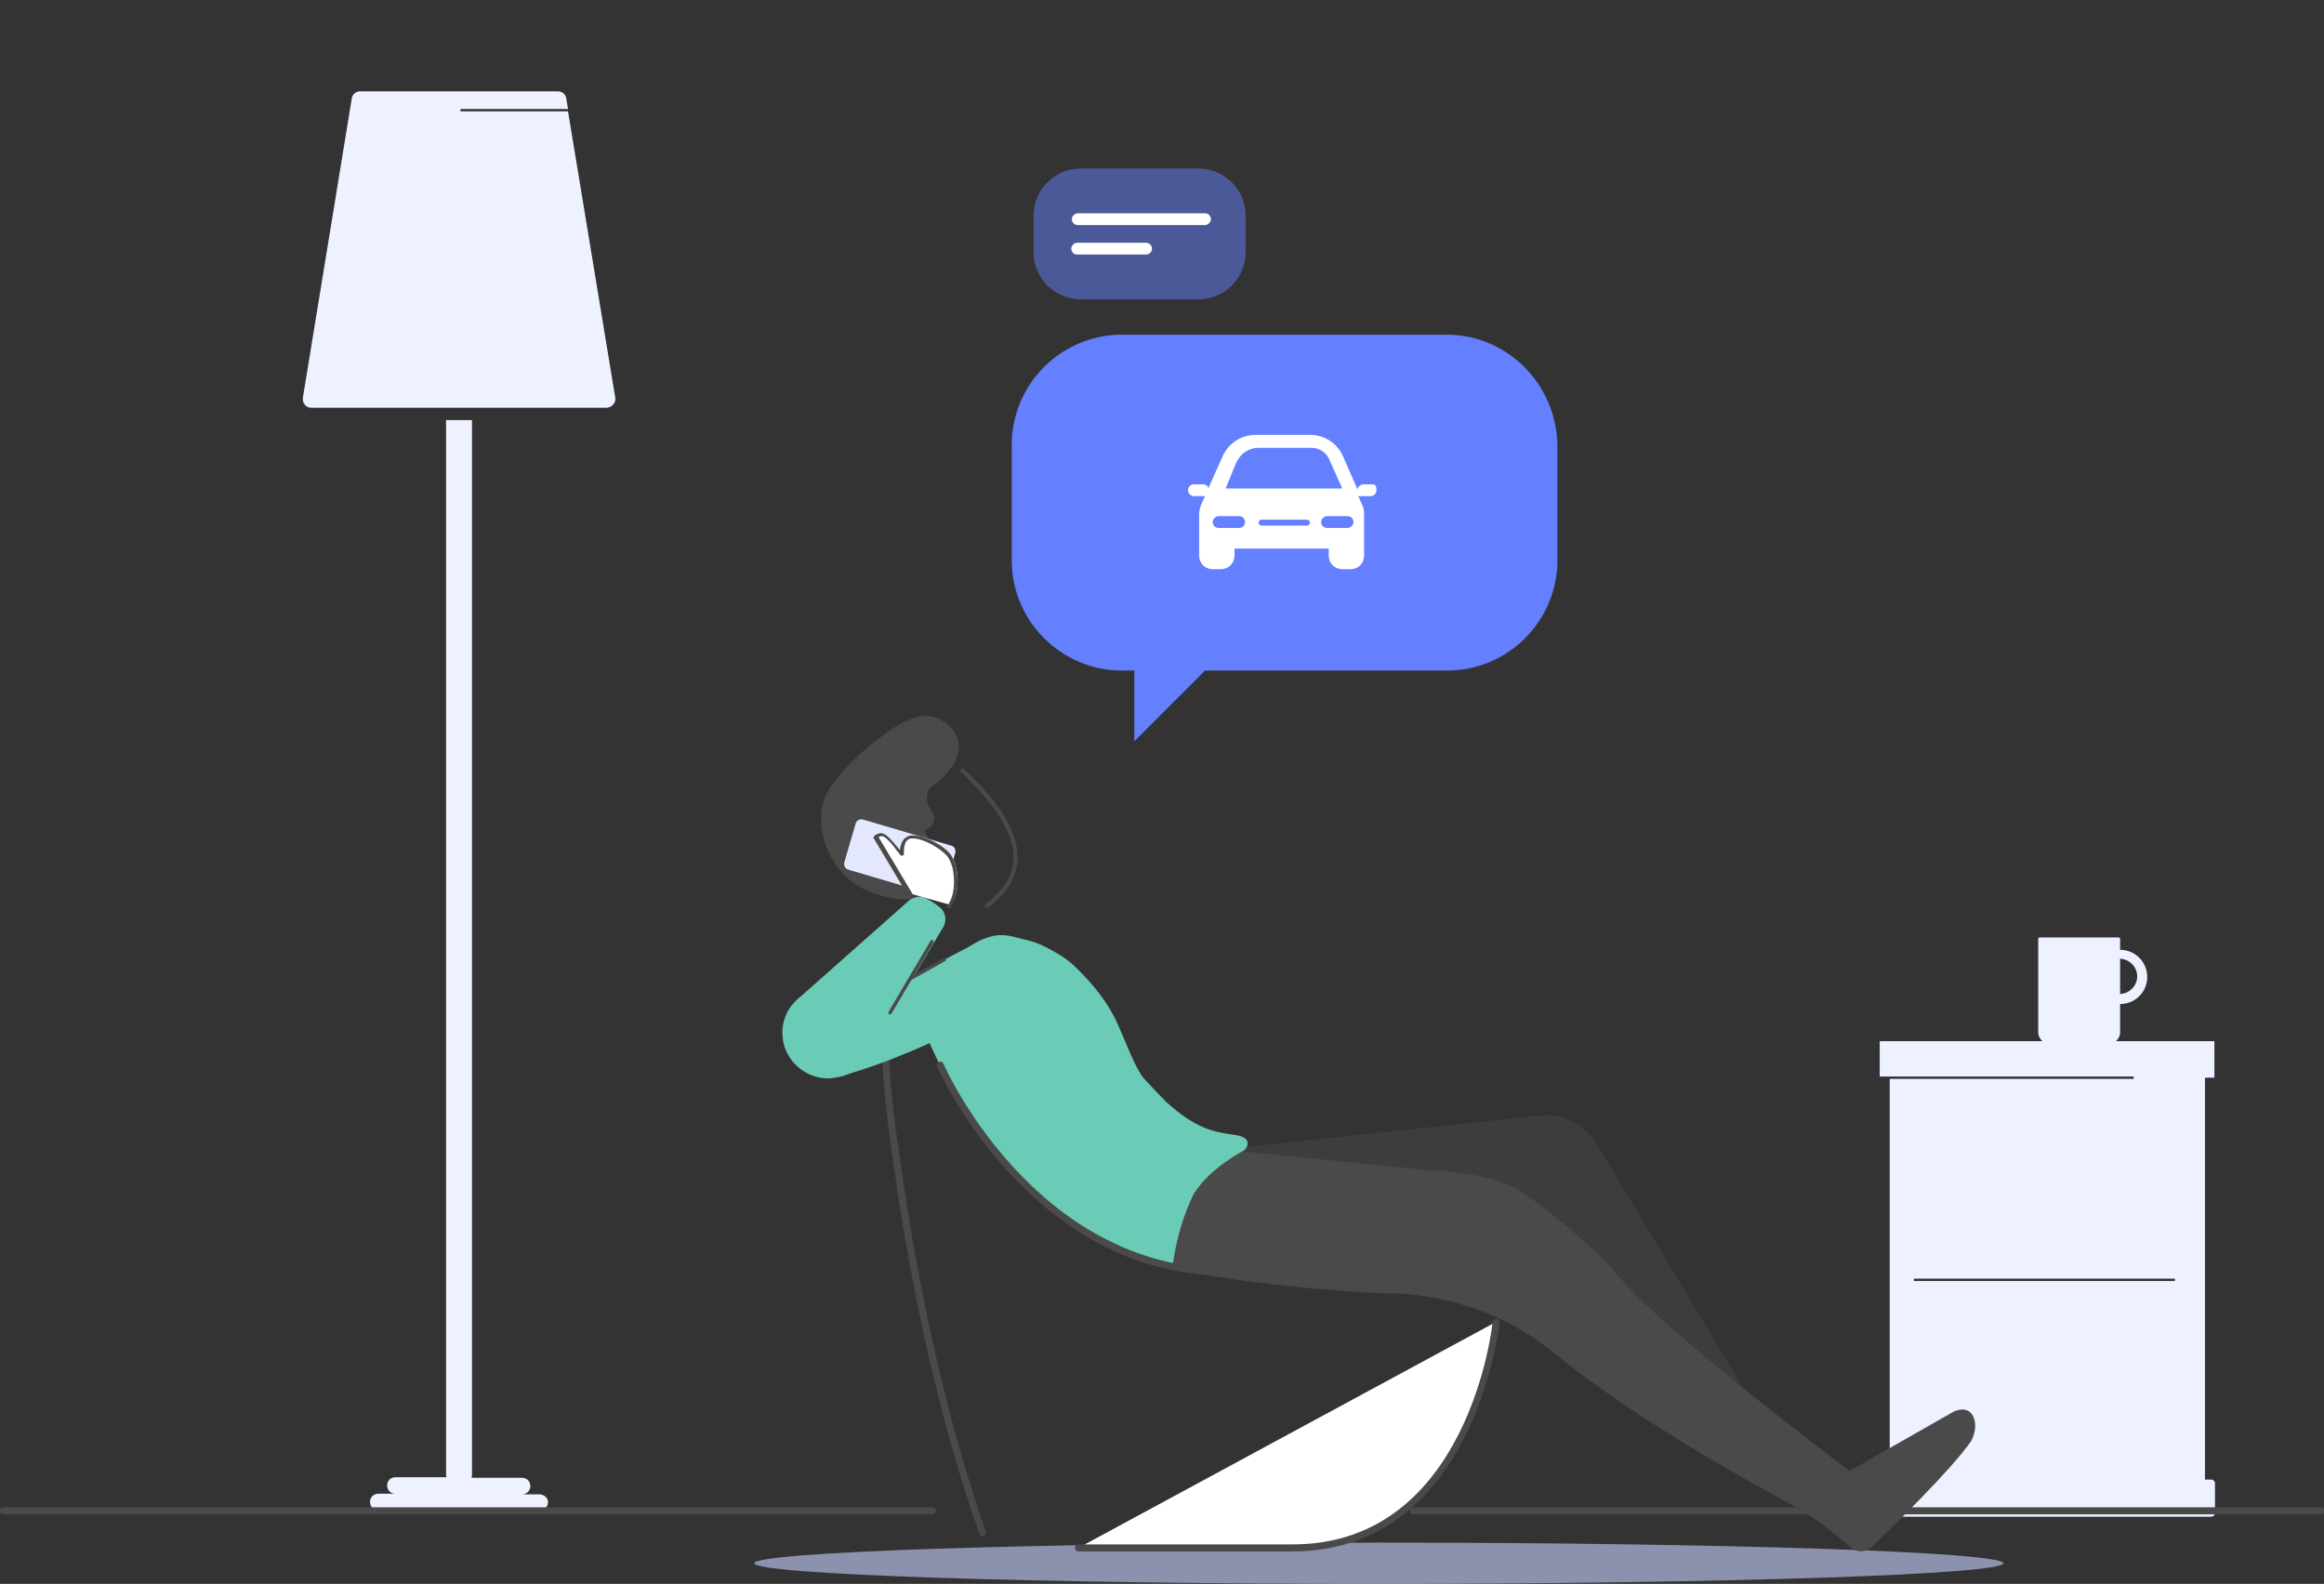 <svg id="Layer_1" xmlns="http://www.w3.org/2000/svg" viewBox="0 0 394.4 268.8"><rect x="0" y="0" width="394.4" height="268.8" fill="#333333" stroke="none"/><style>.st2{fill:#4a4a4a}.st3{fill:#eef1ff}.st4{fill:#6accb6}.st5{fill:#fff}</style><path d="M203.4 50.8h-20c-4.4 0-8-3.6-8-8v-6.2c0-4.4 3.6-8 8-8h20c4.4 0 8 3.6 8 8v6.2c0 4.4-3.6 8-8 8z" opacity=".5" fill="#6480ff"/><path d="M234 261.8c-58.5 0-106 1.6-106 3.5s47.4 3.5 106 3.5c58.5 0 106-1.6 106-3.5-.1-1.9-47.5-3.5-106-3.5" opacity=".6" fill="#c8d2ff"/><path class="st2" d="M166.8 260.7c-.2 0-.5-.2-.6-.4-9.7-27.5-13.7-56.4-15-65.8-1.1-7.8-1.6-14.1-1.6-19.8v-.8l7.8 1.8c.3.1.5.4.5.7-.1.3-.4.5-.7.5l-6.4-1.5c0 5.5.5 11.5 1.6 18.9 1.3 9.4 5.3 38.2 14.9 65.6.1.3-.1.7-.4.8h-.1z"/><path class="st3" d="M91.5 253.6h-2.9c.8 0 1.4-.6 1.4-1.4s-.6-1.4-1.4-1.4H80c.1-.2.1-.4.1-.6V71.3h-4.4v178.8c0 .2 0 .4.1.6h-8.7c-.8 0-1.4.6-1.4 1.4s.6 1.4 1.4 1.4h-2.9c-.8 0-1.4.6-1.4 1.4 0 .8.6 1.4 1.4 1.4h27.4c.8 0 1.4-.6 1.4-1.4 0-.7-.7-1.3-1.5-1.3zM104.4 67.4l-8-48.5H78.3c-.1 0-.2-.1-.2-.2s.1-.2.2-.2h18.1l-.3-1.8c-.1-.7-.7-1.2-1.4-1.2H61.1c-.7 0-1.3.5-1.4 1.2l-8.3 50.8c-.1.9.5 1.7 1.4 1.7H103c.9-.1 1.6-.9 1.4-1.8zM375.8 182.9v-6.2h-16.7c.4-.4.7-.9.7-1.4v-4.9c2.5 0 4.6-2 4.6-4.6 0-2.5-2-4.6-4.6-4.6v-1.8c0-.2-.1-.3-.3-.3h-13.3c-.2 0-.3.1-.3.3v15.8c0 .6.3 1.1.7 1.5H319v6h43.1v.4h-41.4v68h-1.1c-.3 0-.6.3-.6.6v5.1c0 .3.3.6.6.6h55.7c.3 0 .6-.3.6-.6v-5.1c0-.3-.3-.6-.6-.6h-1.1v-68.2h1.6zm-16-16.1v-4.1c1.6.1 2.9 1.4 2.9 3s-1.3 2.9-2.9 3v-1.9zm9.3 50.6h-44.3v-.4h44.3v.4z"/><path class="st4" d="M159.8 176.1l7.1-16.7-11.7 6.1 4.9-8.2c.6-1.1.4-2.5-.6-3.3-.6-.5-1.3-1-2.3-1.5-.9-.5-2.1-.4-2.9.3l-18.4 16.3c-.3.2-.6.5-.9.8l-.1.1c-1.5 1.5-2.3 3.7-2.1 5.9.3 4.2 4.1 7.4 8.3 7.1 0 0 .1 0 .4-.1 1.1-.1 2-.4 2.7-.7 3-.9 8.1-2.6 15.6-6.1z"/><path class="st5" d="M158.2 256.4H.5"/><path class="st2" d="M158.2 257H.5c-.3 0-.6-.3-.6-.6s.3-.6.6-.6h157.7c.3 0 .6.3.6.6s-.2.6-.6.6z"/><path class="st5" d="M393.9 256.4H239.8"/><path class="st2" d="M393.9 257H239.8c-.3 0-.6-.3-.6-.6s.3-.6.6-.6h154.1c.3 0 .6.3.6.6s-.3.6-.6.6z"/><path class="st5" d="M253.8 224.4s-3.8 38.3-34.5 38.3H183"/><path class="st2" d="M219.3 263.3H183c-.3 0-.6-.3-.6-.6s.3-.6.6-.6h36.4c29.9 0 33.9-37.4 33.9-37.7 0-.3.3-.6.7-.5.3 0 .6.3.5.7-.1.2-4.2 38.7-35.2 38.7zM163.1 131c2 2 4.3 4.3 6 6.8 1.7 2.5 2.9 5.1 2.9 7.7 0 2.7-1.3 5.3-4.7 7.9-.2.1-.2.4-.1.5.1.2.4.2.5.1 3.6-2.6 5-5.6 5-8.5 0-2.8-1.3-5.6-3-8.1-1.8-2.6-4-4.9-6.1-6.9-.2-.1-.4-.1-.5 0-.2.1-.2.4 0 .5z"/><path d="M298.2 239.6l-27.1-45.2c-2.1-3.7-6.2-5.7-10.4-5l-50.9 5.4 17.7 19.1 35.3-6.9 17.4 23.4 18 9.2z" fill="#3d3d3d"/><path class="st2" d="M335 240.7c-.9-2.5-3.5-1.1-3.5-1.1l-17.2 9.8s-.2.1-.5.2C310 246.7 282.7 226 275 217c-2.3-2.7-2.7-3.2-5.6-5.8-3.7-3.3-7.5-6.6-11.5-9.1-3.8-2.4-11-3.4-15.5-3.5l-31.7-3.2-.1-.1s-.1 0-.3.1l-.5-.1.1.1c-4.3.9-29.2 6.9-13.3 19.4 17.2 3.9 38.4 4.7 38.4 4.7s15.3-.8 28.3 9.8c14.5 11.8 33.7 22.3 42.5 27l.2.2c3.3 2 6.6 4.9 8.2 6.2 1 .8 2.4.8 3.4-.1 3.7-3.6 13.4-13 16.9-18 .7-1.3.9-2.7.5-3.9z"/><path class="st4" d="M209.5 192.6c-3.7-.5-6.6-1.1-11.6-5.6-1.2-1.2-2.4-2.5-3.8-4-1.4-1.7-3-6-3.9-8-.9-2.2-2.5-5.8-7.5-10.7-1.5-1.5-3-2.4-5.1-3.5-1.3-.7-2.5-1.1-4.3-1.5-2-.5-3.6-1.1-6.5.1-6.3 2.7-12.2 11.3-9.5 16.6l.1.2c15.7 36.3 41.6 38.7 41.6 38.7.6-4.8 2-9.1 3.6-12.3 2.8-4.5 8.6-7.4 8.6-7.4s2-2.1-1.7-2.6z"/><path class="st2" d="M208.3 216.5c-33.7 0-49.1-35.2-49.3-35.5-.1-.3 0-.7.3-.8.3-.1.7 0 .8.3.1.3 15.3 34.8 48.2 34.8.3 0 .6.3.6.6s-.2.6-.6.6zM155.6 121.7c-2.1.6-4.1 1.9-5.2 2.7-1.8 1.4-5.1 3.5-9 8.5-3.7 4.7-2.1 11.8 2.3 16 3.7 3.5 10.5 4.3 11.5 3.4l-5.8-9.8 5.1-.3 1.4 4 2.7-2.2s-.7-1-1.8-3.1c.1 0 .2-.1.3-.1 2.2-1.1 1.3-2.6 1.3-2.6l-.8-1.5c-.8-1.5.2-3 .2-3 2.6-1.8 4-3.6 4.6-5.2 1.6-3.9-2.7-7.9-6.8-6.8z"/><path d="M160.2 151.3l1.9-6.5c.2-.6-.2-1.2-.7-1.3l-14.9-4.4c-.6-.2-1.2.2-1.3.7l-1.9 6.5c-.2.6.2 1.2.7 1.3l14.9 4.4c.6.2 1.2-.1 1.3-.7z" fill="#e3e8ff"/><path class="st2" d="M157.9 159.7l-7.1 12c-.1.2 0 .4.1.4.2.1.4 0 .4-.1l7.1-12c.1-.2 0-.4-.1-.4-.1-.2-.3-.1-.4.1"/><path class="st2" d="M154.7 166.3l5.7-3.2c.2-.1.2-.3.1-.4-.1-.2-.3-.2-.4-.1l-5.7 3.2c-.2.1-.2.3-.1.4 0 .2.2.2.4.1"/><path class="st5" d="M154.6 151.7l-5.8-9.7s.8-1.1 2 0 2.5 2.8 2.5 2.8-.2-2.7 1.5-2.9c1.7-.3 5.1 1.4 6.6 3.2 1 1.3 1.9 5.8 0 8.5"/><path class="st2" d="M154.8 151.6l-5.8-9.7-.3.2.2.2.2-.2c.1-.1.3-.2.5-.2s.5.1.8.4c.6.5 1.2 1.2 1.6 1.8.2.3.4.5.6.7.1.2.2.3.2.3.1.1.2.2.4.1.1 0 .2-.2.2-.3V144.6c0-.3 0-.9.2-1.4.1-.3.2-.5.4-.6.2-.2.4-.3.6-.3h.4c.8 0 2 .4 3.1 1s2.2 1.4 2.8 2.2c.2.3.5.9.7 1.6.2.7.3 1.6.3 2.6 0 1.4-.3 2.9-1.1 4-.1.1-.1.3.1.4.1.1.3.1.4-.1.9-1.3 1.2-2.8 1.2-4.3 0-1-.1-1.9-.3-2.7-.2-.8-.5-1.4-.8-1.9-.7-.9-1.8-1.7-3-2.3-1.2-.6-2.4-1-3.4-1h-.5c-.4.1-.7.3-1 .5-.7.8-.8 1.9-.8 2.5v.3h.3l.2-.2s-1.3-1.8-2.5-2.9c-.4-.4-.9-.6-1.2-.6-.4 0-.7.2-.9.3-.2.1-.3.3-.3.3-.1.1-.1.2 0 .3l5.8 9.7c.1.1.3.2.4.1.4-.2.4-.4.3-.5z"/><path class="st5" d="M204.5 38.2h-21.6c-.6 0-1-.5-1-1s.5-1 1-1h21.6c.6 0 1 .5 1 1s-.5 1-1 1z"/><path d="M245.5 56.8h-55.1c-10.3 0-18.7 8.4-18.7 18.7v19.6c0 10.3 8.4 18.7 18.7 18.7h2.1v12l12-12h41.1c10.3 0 18.7-8.4 18.7-18.7V75.5c-.2-10.3-8.5-18.7-18.8-18.7z" fill="#6480ff"/><path class="st5" d="M194.5 43.2h-11.7c-.6 0-1-.5-1-1s.5-1 1-1h11.7c.6 0 1 .5 1 1s-.4 1-1 1zM233 82.2h-1.6c-.5 0-1 .4-1 .9l-2.5-5.7c-1-2.2-3.1-3.6-5.6-3.6h-9.2c-2.4 0-4.6 1.4-5.6 3.6l-2.4 5.4c-.2-.4-.5-.6-.9-.6h-1.6c-.6 0-1 .5-1 1s.5 1 1 1h1.9l-.6 1.3c-.2.5-.4 1.1-.4 1.7v7.1c0 1.3 1 2.3 2.3 2.3h1.4c1.3 0 2.3-1 2.3-2.3v-1.2h16v1.2c0 1.3 1 2.3 2.3 2.3h1.4c1.3 0 2.3-1 2.3-2.3v-7.1c0-.6-.1-1.2-.4-1.7l-.6-1.3h2.1c.6 0 1-.5 1-1s-.1-1-.6-1zm-23.2-3.7c.7-1.5 2.1-2.5 3.8-2.5h9c1.3 0 2.5.8 3 2l2.2 4.9H208l1.8-4.4zm.5 11.1h-3.5c-.6 0-1-.5-1-1s.5-1 1-1h3.5c.6 0 1 .5 1 1s-.4 1-1 1zm11.5-.4h-7.7c-.3 0-.5-.2-.5-.5s.2-.5.5-.5h7.7c.3 0 .5.2.5.5s-.2.5-.5.5zm6.9.4h-3.5c-.6 0-1-.5-1-1s.5-1 1-1h3.5c.6 0 1 .5 1 1s-.5 1-1 1z"/></svg>